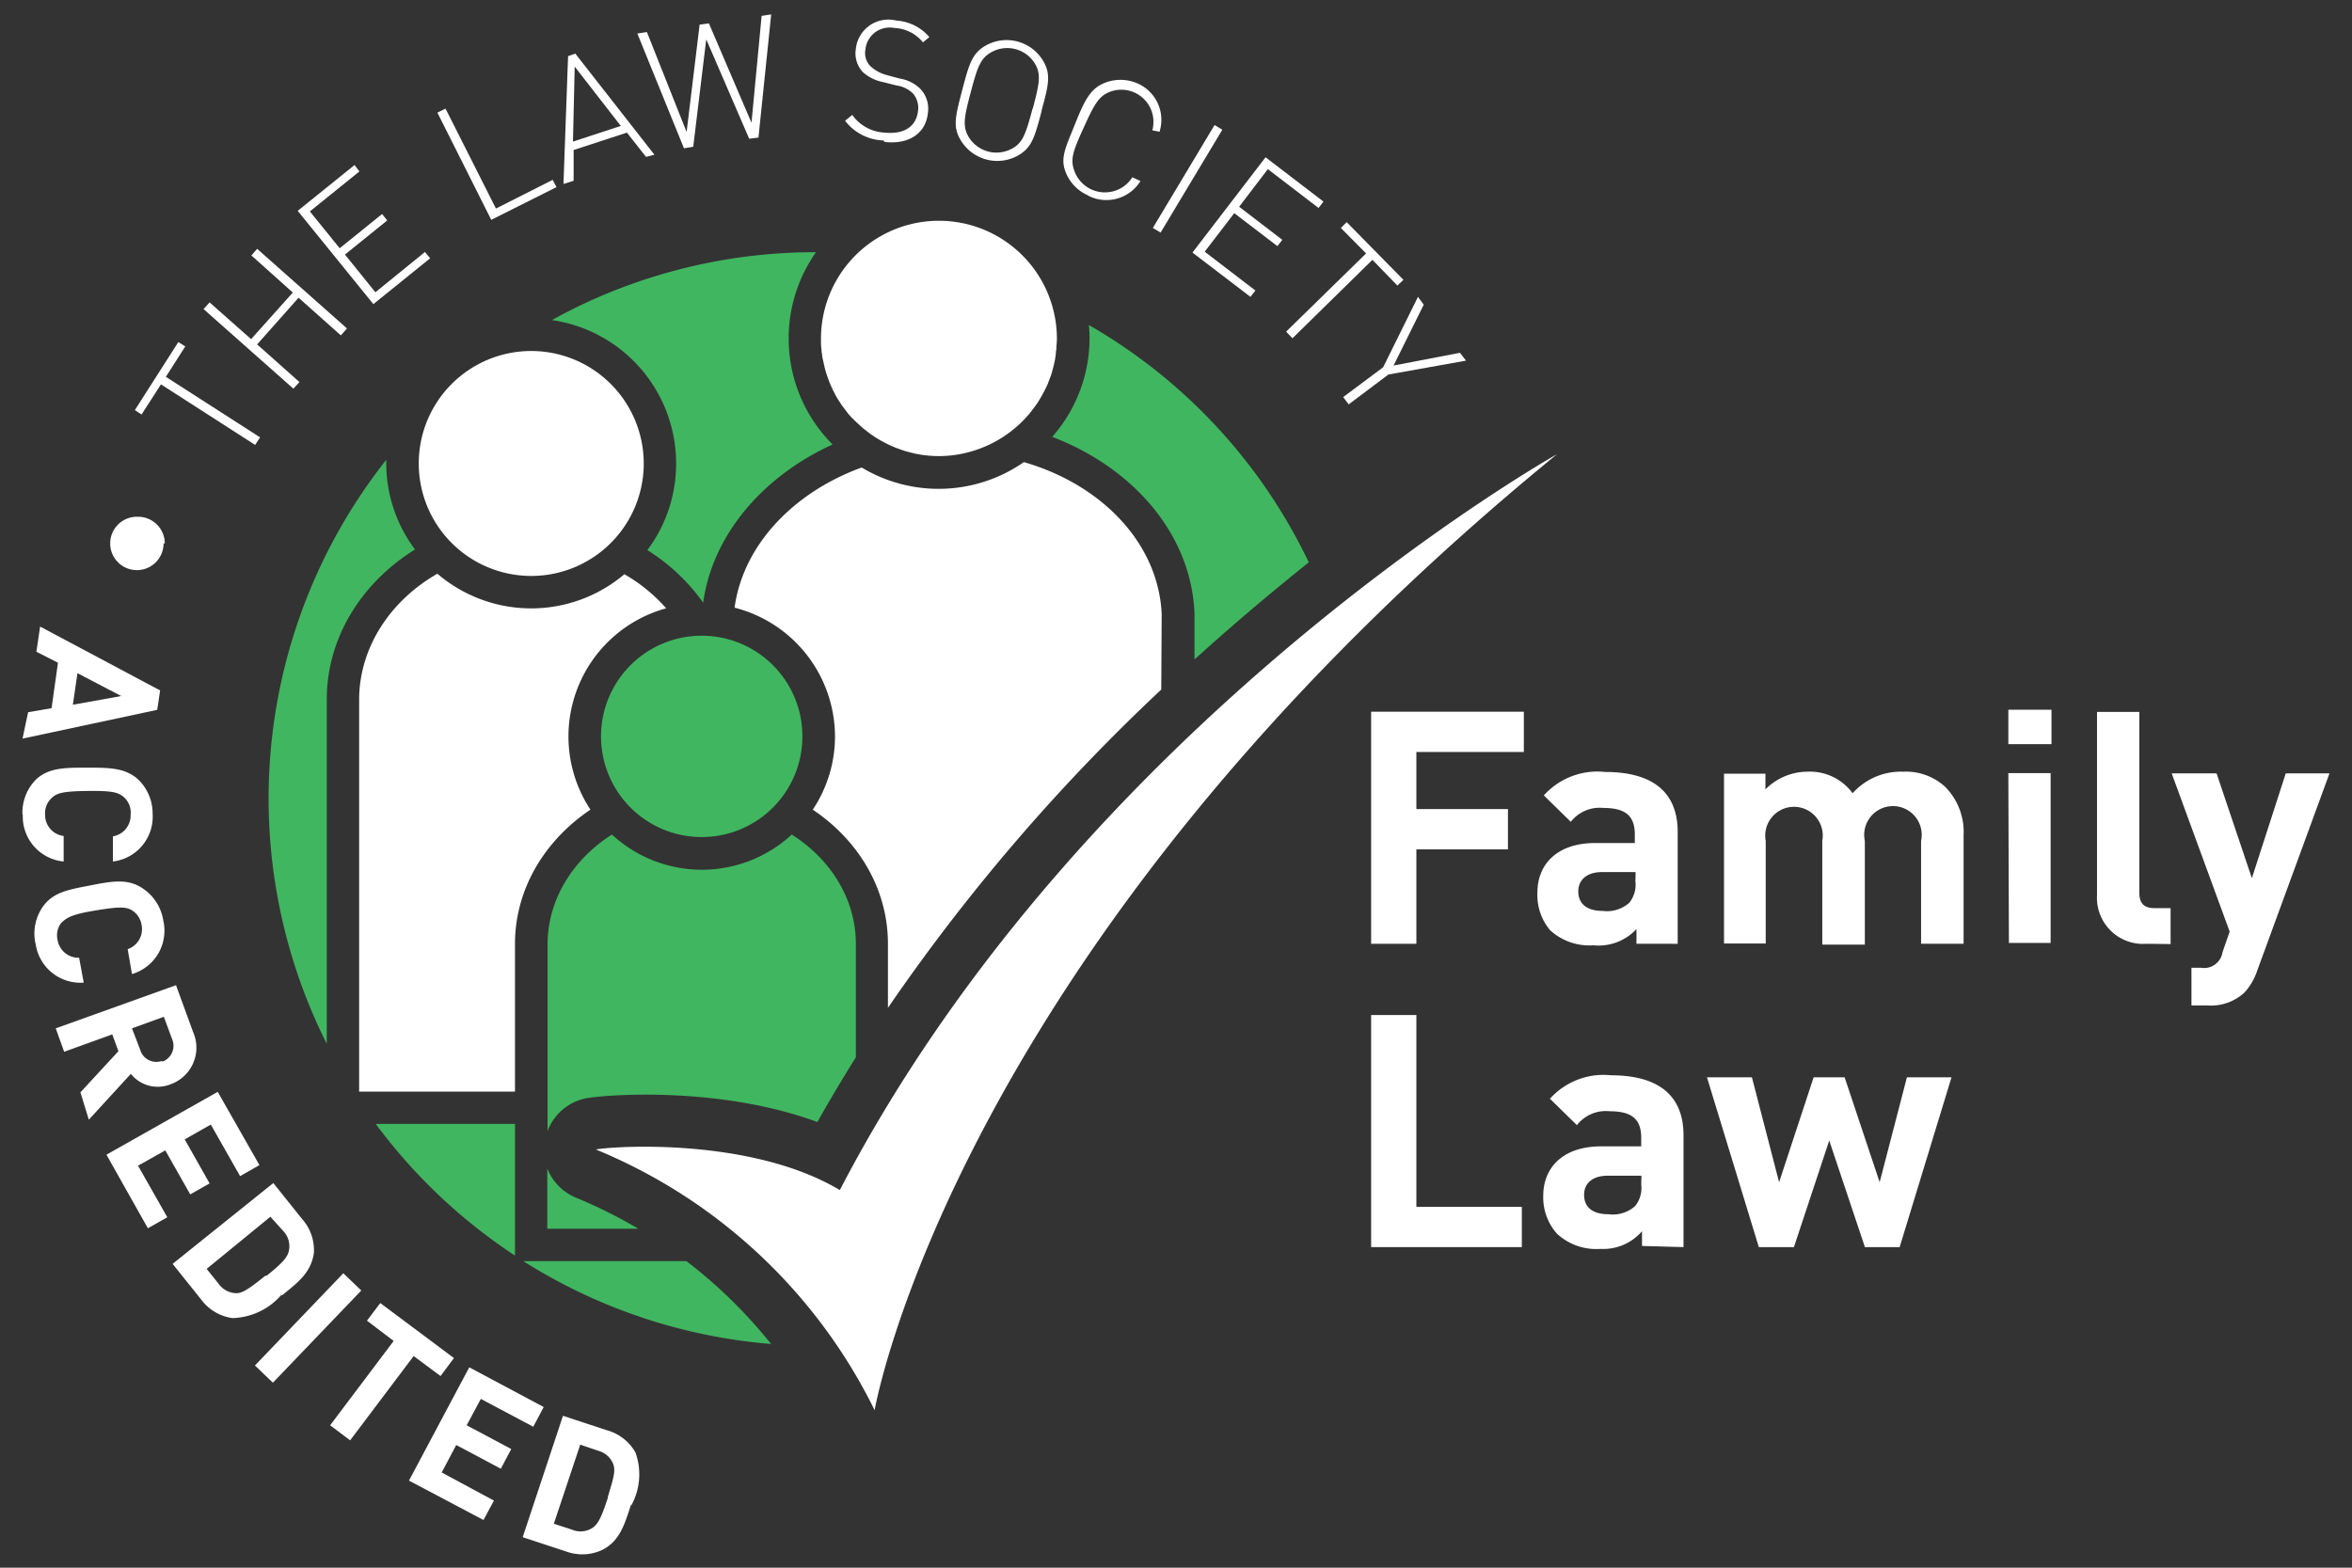 <svg id="Layer_1" data-name="Layer 1" xmlns="http://www.w3.org/2000/svg" viewBox="0 0 327 218"><rect x="0" y="0" width="327" height="218" fill="#333333" stroke="none"/><defs><style>.cls-1{fill:#fff;}.cls-2{fill:#40b660;}</style></defs><title>family-law</title><polygon class="cls-1" points="196.92 104.57 196.92 112.51 209.65 112.51 209.65 118.11 196.92 118.11 196.92 131.24 190.63 131.24 190.63 98.97 211.86 98.97 211.86 104.57 196.92 104.57"/><path class="cls-1" d="M227.37,122.54a4,4,0,0,1-.85,3,4.67,4.67,0,0,1-3.71,1.13c-2.3,0-3.38-1.09-3.38-2.7s1.17-2.7,3.3-2.7h4.67Zm5.88,8.7V115.69c0-5.52-3.46-8.34-10.07-8.34a10,10,0,0,0-8.54,3.26l3.75,3.67a5.08,5.08,0,0,1,4.51-1.93c3.14,0,4.39,1.13,4.39,3.71v1.17h-5.48c-5.48,0-8.06,3.1-8.06,6.85a7.57,7.57,0,0,0,1.77,5.28,8.06,8.06,0,0,0,6,2.09,7.17,7.17,0,0,0,6-2.26v2.05Z"/><path class="cls-1" d="M267.09,131.24v-14.3a4,4,0,1,0-7.82,0v14.42h-5.92V116.94a4,4,0,1,0-7.86,0V131.2h-5.8V107.59h5.76v2.18a8.26,8.26,0,0,1,5.88-2.46,7.33,7.33,0,0,1,6.24,3,9,9,0,0,1,7.05-3,8.06,8.06,0,0,1,5.8,2.09,8.9,8.9,0,0,1,2.58,6.73v15.11Z"/><path class="cls-1" d="M279.22,98.69h6v4.79h-6Zm0,8.82h5.88v23.61h-5.8Z"/><path class="cls-1" d="M298.44,131.24a6.41,6.41,0,0,1-6.89-6.77V99h5.88v25.14c0,1.41.6,2.14,2.09,2.14h2.26v5Z"/><path class="cls-1" d="M313.83,134.95a8.5,8.5,0,0,1-1.77,3.06,6.85,6.85,0,0,1-5.08,1.81h-2.3v-5.24h1.37a2.58,2.58,0,0,0,2.94-2.14l1-2.9-8.06-22h6.24l4.91,14.58,4.71-14.58h6.08Z"/><polygon class="cls-1" points="190.63 173.42 190.63 141.15 196.92 141.15 196.92 167.82 211.58 167.82 211.58 173.42 190.63 173.42"/><path class="cls-1" d="M228.18,164.72a4,4,0,0,1-.85,3,4.67,4.67,0,0,1-3.71,1.13c-2.34,0-3.38-1.09-3.38-2.7s1.17-2.66,3.3-2.66h4.67Zm5.88,8.7V157.87c0-5.52-3.46-8.34-10.07-8.34a10,10,0,0,0-8.5,3.26l3.75,3.67a5.08,5.08,0,0,1,4.55-1.93c3.14,0,4.39,1.13,4.39,3.71v1.17h-5.56c-5.48,0-8.06,3.1-8.06,6.85a7.57,7.57,0,0,0,1.93,5.32,8.06,8.06,0,0,0,6,2.09,7.13,7.13,0,0,0,5.8-2.46v2.05Z"/><polygon class="cls-1" points="264.11 173.42 259.28 173.42 254.32 158.6 249.41 173.42 244.53 173.42 237.32 149.81 243.57 149.81 247.35 164.4 252.15 149.81 256.46 149.81 261.33 164.4 265.12 149.81 271.32 149.81 264.11 173.42"/><path class="cls-1" d="M22.74,75.57A3.71,3.71,0,1,1,19,71.86h.2a3.71,3.71,0,0,1,3.71,3.71h0"/><polygon class="cls-1" points="23.06 52.4 36.16 60.82 35.47 61.87 22.38 53.45 19.68 57.64 18.75 57.03 24.79 47.57 25.76 48.17 23.06 52.4"/><polygon class="cls-1" points="47.39 46.64 41.51 41.4 35.75 47.89 41.63 53.13 40.79 54.05 28.3 42.98 29.14 42.05 34.91 47.16 40.71 40.68 34.95 35.52 35.75 34.6 48.24 45.67 47.39 46.64"/><polygon class="cls-1" points="51.91 42.29 41.39 29.32 49.29 22.95 49.97 23.84 43.08 29.4 47.23 34.52 53.12 29.76 53.84 30.65 47.96 35.4 52.19 40.64 59.08 35.04 59.8 35.92 51.91 42.29"/><polygon class="cls-1" points="68.3 30.57 60.81 15.66 61.94 15.1 68.95 29 76.84 25.01 77.37 26.02 68.3 30.57"/><path class="cls-1" d="M86.31,17.51l-6.65,2.18.24-10.43Zm4.67,4-11-14.06-1,.36-.64,17.77,1.41-.44V20.86l7.41-2.42,2.66,3.38Z"/><polygon class="cls-1" points="105.45 19.13 104.16 19.29 98.19 5.47 96.38 20.41 95.09 20.62 88.61 4.66 89.94 4.46 95.46 18.36 97.27 3.42 98.56 3.25 104.48 17.07 105.89 2.21 107.22 2 105.45 19.13"/><path class="cls-1" d="M122.81,19.53a7,7,0,0,1-5.32-2.74l1-.81A5.84,5.84,0,0,0,123,18.44c2.62.28,4.39-.81,4.63-3a3.06,3.06,0,0,0-.68-2.42,4,4,0,0,0-2.3-1.13l-1.89-.48a5.8,5.8,0,0,1-2.78-1.37,3.79,3.79,0,0,1-1-3.18,4.55,4.55,0,0,1,5.64-4,6.57,6.57,0,0,1,4.59,2.3l-.89.73a5.4,5.4,0,0,0-4-2,3.38,3.38,0,0,0-4,3,2.62,2.62,0,0,0,.64,2.26,5.28,5.28,0,0,0,2.34,1.29l1.77.48a5.32,5.32,0,0,1,2.86,1.41A4,4,0,0,1,129,15.74c-.28,2.78-2.62,4.39-6,4"/><path class="cls-1" d="M143.56,15.1c-.93,3.46-1.33,4.71-2.78,5.52A4.51,4.51,0,0,1,134.65,19c-.85-1.45-.6-2.74.32-6.2s1.33-4.67,2.82-5.52a4.51,4.51,0,0,1,6.12,1.61c.85,1.45.6,2.74-.32,6.2m1.21.32c1-3.63,1.33-5.08.24-6.93A5.92,5.92,0,0,0,137,6.36c-1.85,1.09-2.26,2.5-3.22,6.16s-1.33,5.08-.24,6.93a5.92,5.92,0,0,0,8.06,2.14c1.85-1.09,2.26-2.5,3.22-6.16"/><path class="cls-1" d="M151.29,27.18a5.88,5.88,0,0,1-3.14-3.26c-.77-2,0-3.38,1.37-6.81s2.18-4.79,4-5.56a5.92,5.92,0,0,1,4.51,0,5.52,5.52,0,0,1,3.18,6.77l-1-.2a4.47,4.47,0,0,0-5.88-5.36c-1.57.6-2.18,1.73-3.67,5s-1.89,4.39-1.29,6a4.51,4.51,0,0,0,8.06.89l1.13.52a5.56,5.56,0,0,1-7.17,2.09"/><polygon class="cls-1" points="160.28 31.7 168.86 17.39 169.94 18.04 161.36 32.34 160.28 31.7"/><polygon class="cls-1" points="165.79 35.12 175.95 21.87 184 28.03 183.32 28.92 176.27 23.52 172.28 28.75 178.28 33.35 177.6 34.23 171.6 29.64 167.49 35 174.54 40.4 173.85 41.28 165.79 35.12"/><polygon class="cls-1" points="190.81 36.13 179.69 47.04 178.81 46.12 189.93 35.24 186.42 31.7 187.23 30.89 195.12 38.91 194.28 39.71 190.81 36.13"/><polygon class="cls-1" points="193.03 52.08 187.51 56.23 186.74 55.22 192.3 51.07 197.14 41.28 197.94 42.37 193.75 50.83 202.98 49.06 203.82 50.15 193.03 52.08"/><path class="cls-1" d="M10.13,98l.64-4.39,6.08,3.18Zm-7,4.71,18.73-4,.4-2.7L5.58,87.13l-.52,3.5,3,1.53-.89,6.32-3.26.56Z"/><path class="cls-1" d="M3.12,113.23A6.57,6.57,0,0,1,5,108.4c1.77-1.65,4-1.65,7.09-1.65s5.32,0,7.13,1.65a6.57,6.57,0,0,1,2,4.75,6.28,6.28,0,0,1-5.52,6.65v-3.5a2.94,2.94,0,0,0,2.46-3,2.86,2.86,0,0,0-1-2.5c-.77-.64-1.61-.85-5-.81s-4.27.28-5,1a2.86,2.86,0,0,0-.89,2.26,2.94,2.94,0,0,0,2.58,3v3.55a6.28,6.28,0,0,1-5.68-6.49"/><path class="cls-1" d="M4.93,131.2a6.53,6.53,0,0,1,1-5.08c1.45-2.09,3.67-2.42,6.65-3s5.2-1,7.29.44A6.53,6.53,0,0,1,22.7,128a6.28,6.28,0,0,1-4.35,7.45l-.6-3.46a2.94,2.94,0,0,0,1.93-3.38,2.9,2.9,0,0,0-1.29-2c-.85-.52-1.73-.56-5.12,0s-4,1-4.79,1.77A2.82,2.82,0,0,0,8,130.68a2.94,2.94,0,0,0,3,2.5l.64,3.46a6.28,6.28,0,0,1-6.69-5.44"/><path class="cls-1" d="M22.54,147.52a2.34,2.34,0,0,1-3-1.38l-.06-.19L18.35,143l4.43-1.61,1.13,3.06a2.34,2.34,0,0,1-1.15,3.1l-.22.09M12.35,155.7l5.84-6.37a4.79,4.79,0,0,0,5.52,1.45A5.4,5.4,0,0,0,27,143.9q-.07-.21-.16-.41L24.47,137,7.75,143l1.17,3.26,6.69-2.42.85,2.34-5.28,5.72Z"/><polygon class="cls-1" points="14.8 160.57 30.27 151.83 36.07 162.02 33.38 163.55 29.31 156.38 25.68 158.44 29.14 164.56 26.45 166.09 22.98 159.97 19.19 162.1 23.26 169.27 20.56 170.8 14.8 160.57"/><path class="cls-1" d="M36.88,177.41c-2.09,1.69-3.14,2.42-4,2.42a3.1,3.1,0,0,1-2.5-1.33l-1.65-2.05,8.86-7.25,1.81,2a3.06,3.06,0,0,1,.77,2.7c-.2,1-1,1.81-3.1,3.5m2.18,2.7c2.05-1.69,4-3.06,4.39-5.88A6.49,6.49,0,0,0,42,169.51l-4-5-14,11.24,4,5a6.49,6.49,0,0,0,4.31,2.54,9.31,9.31,0,0,0,6.77-3.18"/><rect class="cls-1" x="33.95" y="182.94" width="17.76" height="3.46" transform="translate(-120.13 87.82) rotate(-46.22)"/><polygon class="cls-1" points="57.51 188.57 48.68 200.29 45.9 198.2 54.73 186.47 51.02 183.65 52.87 181.2 63.11 188.85 61.25 191.35 57.51 188.57"/><polygon class="cls-1" points="56.86 205.89 65.24 190.14 75.59 195.66 74.14 198.4 66.85 194.53 64.88 198.2 71.08 201.5 69.63 204.24 63.43 200.94 61.41 204.76 68.67 208.67 67.22 211.37 56.86 205.89"/><path class="cls-1" d="M84.54,208.19c-.85,2.58-1.33,3.75-2.22,4.31a3.06,3.06,0,0,1-2.82.2l-2.5-.81,3.67-11,2.5.85a3.1,3.1,0,0,1,2.09,1.85c.36,1,0,2.05-.77,4.63m3.3,1.09a9,9,0,0,0,.56-7.33,6.57,6.57,0,0,0-4-3.1l-6.08-2-5.6,16.88,6.08,2a6.53,6.53,0,0,0,5-.24c2.54-1.29,3.14-3.79,4-6.32"/><path class="cls-2" d="M94,64.45A20,20,0,0,1,90,76.5a27,27,0,0,1,7.76,7.31c1.3-9.39,8.24-17.56,18-22a20.83,20.83,0,0,1-2.31-26.74,75.71,75.71,0,0,0-32.64,7.34c-1.39.66-2.74,1.37-4.08,2.1A20.15,20.15,0,0,1,94,64.45Z"/><path class="cls-2" d="M45.43,97.28c0-8.65,4.89-16.29,12.27-20.87a20,20,0,0,1-4-12c0-.16,0-.31,0-.47a76,76,0,0,0-9,79.72c.23.49.48,1,.73,1.47Z"/><path class="cls-1" d="M146.11,52.22c.07-.2.13-.4.18-.6s.16-.59.23-.89.09-.39.13-.58.11-.67.15-1c0-.17,0-.33.06-.5,0-.51.08-1,.08-1.55a16.4,16.4,0,1,0-32.8,0c0,.53,0,1.06.08,1.58,0,.17,0,.34.07.51,0,.35.09.69.16,1s.09.4.13.59.14.6.23.9.13.41.2.61.19.56.3.83.16.4.25.6.24.52.37.77.2.39.3.58.29.49.45.73.23.37.35.54.36.48.54.72.23.32.36.47q.45.54.95,1c.18.18.37.34.55.51s.35.33.53.48.42.33.63.5l.53.4c.23.16.46.31.69.46l.55.33.75.41.56.27.8.35.57.21c.28.1.57.2.86.29l.53.14c.31.08.63.17.95.23a16,16,0,0,0,7.35-.25h0a16.43,16.43,0,0,0,6.83-3.72l.2-.18c.26-.24.5-.49.74-.74l.27-.3c.22-.24.43-.49.63-.75l.29-.38c.19-.25.37-.5.55-.76s.2-.33.3-.49q.36-.59.68-1.22c.13-.25.25-.5.37-.76s.16-.4.24-.6S146,52.5,146.11,52.22Z"/><path class="cls-2" d="M71.6,156.29H52.24A76,76,0,0,0,71.6,174.6Z"/><path class="cls-1" d="M116.09,102.42A18.36,18.36,0,0,1,113,112.59c6.34,4.25,10.45,11,10.45,18.66v8.9a269,269,0,0,1,38-44.26l.06-10.5c-.44-9.82-8.32-18-19.16-21.13a20.76,20.76,0,0,1-22.55.75c-9.6,3.5-16.51,10.89-17.67,19.49A18.54,18.54,0,0,1,116.09,102.42Z"/><path class="cls-1" d="M71.6,131.26c0-7.64,4.15-14.42,10.49-18.67a18.48,18.48,0,0,1,10.53-28,23.09,23.09,0,0,0-5.81-4.74,20.05,20.05,0,0,1-26-.07C54.3,83.5,49.95,90,49.93,97.29v54.51H71.6Z"/><path class="cls-2" d="M97.56,88.4a14,14,0,1,0,14,14A14,14,0,0,0,97.56,88.4Z"/><path class="cls-1" d="M82.85,159.85A74.93,74.93,0,0,1,121.6,196.1s11.08-64.46,94.87-132.94c0,0-65.67,36.86-99.71,102.33-12.33-7.37-31.58-6.12-33.92-5.64"/><path class="cls-2" d="M81.38,152.75c2.34-.49,18.42-1.83,32.26,3.28q2.59-4.6,5.35-9l0-15.77c0-6.26-3.53-11.79-8.91-15.21a18.41,18.41,0,0,1-25,0c-5.39,3.42-8.93,9-8.95,15.22v26A7.23,7.23,0,0,1,81.38,152.75Z"/><path class="cls-2" d="M80.09,166.55a7.24,7.24,0,0,1-4-4.06v8.38H88.75A67.77,67.77,0,0,0,80.09,166.55Z"/><path class="cls-2" d="M95.43,175.37H72.75a75.93,75.93,0,0,0,34.45,11.52A67.57,67.57,0,0,0,95.43,175.37Z"/><path class="cls-2" d="M166.07,85.26v.11l0,6.32.56-.49c5.33-4.81,10.5-9.13,15.33-13a75.64,75.64,0,0,0-30.57-33c.05.6.09,1.2.09,1.81a20.79,20.79,0,0,1-5.19,13.74C157.56,65.06,165.61,74.29,166.07,85.26Z"/><path class="cls-1" d="M73.86,48.81A15.64,15.64,0,1,0,89.5,64.45,15.65,15.65,0,0,0,73.86,48.81Z"/></svg>